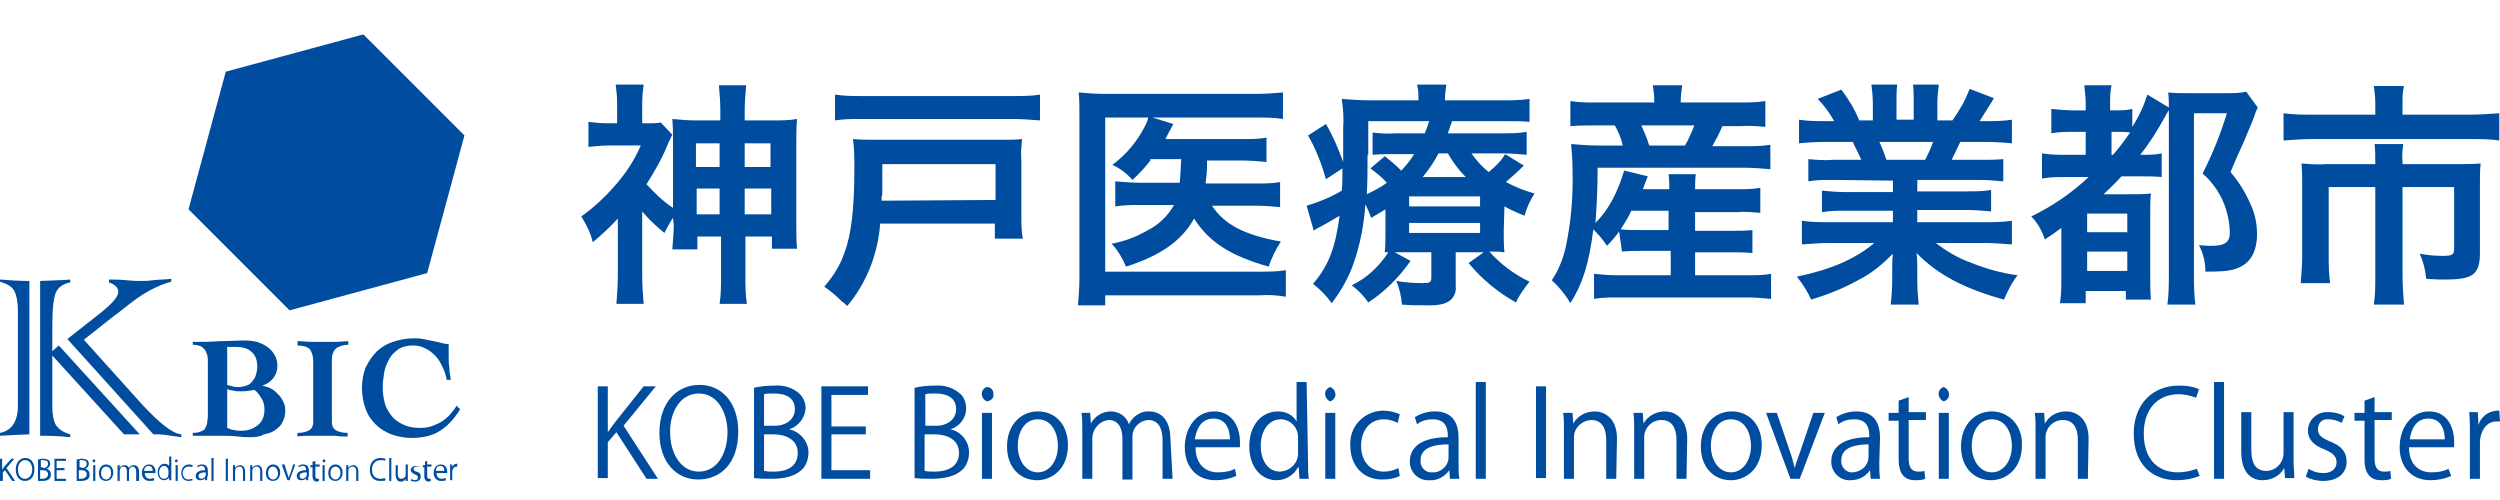 ﻿<?xml version="1.0" encoding="utf-8"?>
<!-- Generator: Adobe Illustrator 23.0.2, SVG Export Plug-In . SVG Version: 6.00 Build 0)  -->
<svg version="1.1" id="レイヤー_1" xmlns="http://www.w3.org/2000/svg" xmlns:xlink="http://www.w3.org/1999/xlink" x="0px"
	 y="0px" width="348.8px" height="69.8px" viewBox="0 0 348.8 69.8" style="enable-background:new 0 0 348.8 69.8;" xml:space="preserve">
<style type="text/css">
	.st0{fill:#FFFFFF;}
	.st1{fill:#004DA0;}
</style>
<rect class="st0" width="348.8" height="69.8"/>
<title>kbic_hd_logo01</title>
<g>
	<g>
		<path class="st1" d="M93.9,30.4c-0.5,0.7-0.8,1.4-1.2,2.1c-1.1-0.9-2.2-1.9-3.1-3v9c0,1.3,0.1,2.6,0.2,3.9H86
			c0.1-1.3,0.2-2.6,0.2-3.9v-8c-1.1,1.2-2.3,2.3-3.5,3.3c-0.3-1.3-0.9-2.5-1.6-3.6c1.7-1.2,3.3-2.7,4.7-4.3c1.5-1.7,2.7-3.5,3.6-5.6
			h-4.5c-0.9,0-1.9,0.1-2.8,0.2V17c0.8,0.1,1.7,0.2,2.5,0.2h1.5v-2.9c0-0.9-0.1-1.7-0.2-2.5h3.9c-0.1,0.8-0.2,1.7-0.2,2.6v2.8h0.8
			c0.6,0,1.2,0,1.8-0.1l1.6,1.7c-0.2,0.3-0.2,0.5-0.5,1c-0.8,2.1-1.9,4-3.1,5.9c1.1,1.2,2.3,2.4,3.7,3.3v-9c0-1.1,0-2.2-0.1-3.4
			c1.1,0.1,2.2,0.2,3.3,0.2h3.4v-1.4c0-1.2-0.1-2.3-0.2-3.5h3.8c-0.1,1.2-0.2,2.4-0.2,3.5v1.4h3.9c1.1,0,2.3,0,3.4-0.2
			c-0.1,1.1-0.1,2.3-0.1,3.4v11.1c0,1.4,0,2.6,0.1,3.6h-3.5V33H104v5.3c0,1.4,0,2.7,0.2,4.1h-3.8c0.2-1.3,0.2-2.7,0.2-4V33h-3.3v1.8
			h-3.5c0.1-1.2,0.2-2.4,0.2-3.5L93.9,30.4z M97.1,20v3.3h3.3V20H97.1z M97.2,26.3v3.6h3.2v-3.6H97.2z M107.5,23.3V20h-3.6v3.3
			H107.5z M107.6,29.9v-3.6h-3.7v3.6H107.6z"/>
		<path class="st1" d="M122.8,31.2c-0.3,4.2-1.9,8.3-4.6,11.5c-0.3-0.3-0.5-0.5-0.7-0.6c-0.8-0.8-1.6-1.5-2.5-2.1
			c1.2-1.4,2.2-2.9,2.8-4.7c1-2.6,1.4-6.3,1.4-11.9c0-1.3,0-2.7-0.2-4c1,0.1,1.9,0.1,3.5,0.1h17.1c1.4,0,2.1,0,3-0.1
			c-0.1,1-0.2,2-0.1,3.1V30c0,1.1,0,2.2,0.2,3.3h-3.9v-2.1C138.8,31.2,122.8,31.2,122.8,31.2z M145.1,16.8c-1.3-0.1-2.6-0.2-3.8-0.2
			h-21c-1.3,0-2.6,0-3.8,0.2v-3.6c1.3,0.2,2.6,0.2,3.8,0.2h21c1.3,0,2.6,0,3.8-0.2V16.8z M138.9,27.9v-5h-15.8v2.4c0,0.5,0,1,0,1.4
			c0,0.3,0,0.5-0.1,0.8c0,0.2,0,0.3,0,0.5L138.9,27.9z"/>
		<path class="st1" d="M160.5,22.4c-0.8,1-1.6,1.9-2.5,2.7c-0.8-0.9-1.7-1.6-2.8-2.1c1.9-1.4,3.4-3.2,4.5-5.3
			c0.2-0.4,0.4-0.8,0.5-1.3h-6v21.5h21.5c1.2,0,2.5,0,3.7-0.2v3.7c-1.2-0.2-2.4-0.3-3.6-0.2h-21.6v1.4h-3.8c0.1-1.3,0.2-2.6,0.2-3.8
			V16.4c0-1.4,0-2.5-0.1-3.5c1.2,0.1,2.4,0.2,3.6,0.2h21.2c1.2,0,2.5-0.1,3.7-0.2v3.7c-1.2-0.2-2.4-0.2-3.6-0.2h-14.6l2.9,0.9
			c-0.1,0.2-0.2,0.4-0.3,0.6c-0.3,0.5-0.3,0.5-0.8,1.5h10.9c1.1,0,2.2,0,3.2-0.2v3.4c-1.1-0.1-2.1-0.2-3.2-0.2h-5.1
			c0,0.2,0,0.5,0,0.7c0,1-0.1,1.6-0.2,2.5h7.2c1.1,0,2.1,0,3.2-0.2v3.5c-1.1-0.1-2.2-0.2-3.3-0.2h-6.2c1.7,2.6,4.5,4.1,9.6,5
			c-0.7,1.1-1.3,2.3-1.7,3.5c-5.3-1.5-8.3-3.4-10.4-6.7c-1.8,3.2-4.8,5.2-9.5,6.7c-0.5-1.2-1.1-2.2-2-3.2c1.7-0.3,3.3-0.9,4.9-1.8
			c1.6-0.8,2.9-2,3.8-3.6h-4.6c-1.2,0-2.4,0-3.6,0.2v-3.5c1.2,0.1,2.4,0.2,3.6,0.2h5.4c0.1-1.2,0.1-1.5,0.2-3.3h-4.3V22.4z"/>
		<path class="st1" d="M209.8,32.3c0,1,0,1.9,0.1,2.9c-0.7-0.1-1.2-0.1-2.1-0.1c1.6,1.8,3.5,3.2,5.6,4.2c-0.7,0.9-1.4,1.8-1.9,2.9
			c-2.5-1.4-4.8-3.3-6.6-5.5l2.1-1.5h-3.9v4.7c0.1,0.8-0.2,1.6-0.9,2.1c-0.6,0.4-1.3,0.6-2.9,0.6c-1.2,0-2.4,0-3.7-0.1
			c-0.1-1.1-0.3-2.2-0.8-3.3c1.2,0.2,2.4,0.3,3.6,0.3c1.1,0,1.3-0.1,1.3-0.8v-3.5h-3.6c-0.7,0-0.9,0-1.5,0l2.2,1.2
			c-1.6,2.3-3.6,4.3-5.9,5.8c-0.6-0.9-1.4-1.7-2.3-2.4c2.1-1,3.8-2.6,5.1-4.6c-0.2,0-0.3,0-0.5,0c0.1-0.9,0.1-1.9,0.1-2.8v-3.2
			c-0.6,0.4-1,0.6-2,1.2c-0.2-0.6-0.5-1.3-0.8-1.9c-0.2,2.8-0.7,5.5-1.6,8.1c-0.7,2.1-1.8,4-3.1,5.7c-0.7-1-1.6-1.9-2.6-2.7
			c2.2-2.6,3.1-5,3.7-9.5c-1,0.6-2.2,1.3-3,1.7c-0.2,0.1-0.4,0.2-0.6,0.4l-1-3.5c1.7-0.5,3.4-1.2,4.9-2.1c0.1-1.1,0.1-1.6,0.1-3.1
			L185,25c-0.6-2.1-1.4-4.2-2.5-6.1l2.5-1.6c1,1.7,1.7,3.4,2.4,5.3v-1.2c0-0.6,0-2.4,0-3.5c0.1-1.4,0-2.8-0.2-4.1
			c1.3,0.1,2.7,0.2,4.1,0.2h6.6v-0.2c0-0.7,0-1.3-0.2-2h4.1c-0.1,0.7-0.2,1.3-0.2,2V14h7.8c1.3,0,2.7,0,4-0.2V17
			c-1.2-0.1-2-0.1-3.6-0.1h-7.2c-0.3,0.8-0.4,1.2-0.6,1.7h7.6c1.1,0,2.3,0,3.4-0.2v3.2c-1.1-0.1-2.2-0.2-3.3-0.2h-4.4
			c0.7,1,1.5,1.9,2.4,2.6c0.9-0.7,1.7-1.5,2.3-2.5l2.6,1.6c-0.8,0.8-1.7,1.6-2.5,2.3c1.3,0.7,2.6,1.2,4,1.6c-0.6,0.9-1.1,2-1.4,3.1
			c-1-0.4-1.9-0.8-2.8-1.3L209.8,32.3z M190.8,21.6c0,2,0,3.5-0.1,5.5c1-0.5,2-1,2.8-1.6c-0.7-0.8-1.5-1.4-2.3-2l2-1.7
			c0.8,0.6,1.6,1.3,2.3,2c0.7-0.7,1.3-1.5,1.8-2.3h-2.8c-1,0-2,0-3,0.1v-3.1c1.1,0.1,2.1,0.2,3.2,0.1h4.1c0.2-0.5,0.4-1.1,0.6-1.7
			h-8.5v4.7H190.8z M196.6,28.8h9.9v-1.4h-9.9V28.8z M196.6,32.5h9.9v-1.4h-9.9V32.5z M204.5,24.7c-1-1-1.8-2.1-2.5-3.3h-1.3
			c-0.6,1.2-1.4,2.3-2.2,3.3H204.5z"/>
		<path class="st1" d="M225.9,32.3c-0.5,0.7-1.1,1.4-1.7,2c-0.5-0.8-1.2-1.6-1.9-2.3c-0.6,4.8-1.5,7.6-3.2,10.3
			c-0.7-1.2-1.6-2.3-2.6-3.2c0.9-1.3,1.5-2.8,1.9-4.4c0.8-3.6,1.1-7.3,1-11c0-1.3-0.1-2.5-0.2-3.6c1.2,0.1,2.5,0.2,3.8,0.2h3.4
			c-0.2-1-0.6-1.9-1.1-2.8h-2.8c-1.1,0-2.3,0-3.4,0.1v-3.5c1.2,0.2,2.4,0.2,3.6,0.2h8.1V14c0-0.7-0.1-1.4-0.2-2.1h4.1
			c-0.1,0.7-0.2,1.4-0.2,2.1v0.3h8.1c1.2,0,2.5,0,3.7-0.2v3.6c-1.2-0.1-2.4-0.2-3.5-0.1h-2.5c-0.4,1-0.9,1.9-1.4,2.8h4.4
			c1.2,0,2.5,0,3.7-0.2v3.4c-1.2-0.1-2.5-0.2-3.7-0.2h-20.4c0,2.6-0.1,5.1-0.3,7.7c0.9-0.9,1.7-2,2.3-3.1c0.7-1.3,1.3-2.8,1.7-4.2
			l3.3,0.8c-0.3,0.8-0.3,0.8-0.7,1.8h3.7c0-0.7,0-1.4-0.1-2.1h3.8c-0.1,0.7-0.1,1.4-0.1,2.1h5.9c1.1,0,2.1,0,3.2-0.2v3.5
			c-1.1-0.1-2.1-0.2-3.2-0.1h-5.9v2.6h5c1,0,2,0,3-0.1v3.2c-1-0.1-2-0.1-3-0.1h-5v3.2h7.5c1,0,2.1,0,3.1-0.2v3.5
			c-1.1-0.1-2.2-0.2-3.2-0.2h-18.3c-1.1,0-2.1,0-3.2,0.2v-3.5c1,0.1,2.1,0.2,3.1,0.2h7.6V35h-3.8c-1,0-2,0-3,0.1L225.9,32.3z
			 M227.6,29.4c-0.4,0.9-0.9,1.7-1.5,2.6c0.9,0.1,1.9,0.1,2.8,0.1h3.9v-2.7L227.6,29.4z M235.1,20.3c0.5-0.9,0.9-1.8,1.3-2.8H229
			c0.4,0.9,0.8,1.8,1.1,2.8H235.1z"/>
		<path class="st1" d="M255.7,25.1c-1.1,0-2.3,0-3.4,0.2v-3.1c1.1,0.1,2.3,0.2,3.4,0.1h4c-0.5-1.1-0.9-1.8-1.2-2.5h-3.6
			c-1.6,0-2.9,0.1-3.9,0.2v-3.3c1.2,0.2,2.5,0.2,3.8,0.2h1.1c-0.6-1.1-1.4-2.2-2.3-3.1l3.3-1.3c1,1.3,1.9,2.8,2.5,4.3h1.9v-2.4
			c0-0.9-0.1-1.7-0.2-2.6h3.6c-0.1,0.8-0.1,1.6-0.1,2.4v2.5h2.4v-2.5c0-0.8,0-1.6-0.1-2.4h3.6c-0.1,0.9-0.2,1.7-0.2,2.6v2.4h2.1
			c1-1.4,1.8-2.8,2.4-4.4l3.4,1.3c-0.8,1.3-1.3,2.1-2,3.2h0.8c1.2,0,2.5,0,3.7-0.2V20c-1-0.1-2.3-0.2-3.9-0.2h-3.3
			c-0.6,1.3-0.8,1.6-1.2,2.5h3.8c1.1,0,2.3,0,3.4-0.1v3.1c-1.1-0.1-2.3-0.2-3.4-0.2h-8.6v1.6h6.9c1.1,0,2.3,0,3.4-0.2v3
			c-1.1-0.1-2.3-0.2-3.4-0.2h-6.9V31h9.2c1.3,0,2.7,0,4-0.2v3.3c-1.3-0.1-2.7-0.2-4-0.2h-6.6c1.4,1.1,2.9,2,4.5,2.6
			c2.2,0.9,4.5,1.6,6.9,1.9c-0.8,1-1.4,2.2-1.9,3.4c-5.5-1.5-9.3-3.5-12.2-6.5c0.1,0.8,0.1,1.6,0.1,2.3v1.6c0,1.1,0.1,2.2,0.2,3.3
			h-3.9c0.1-1.1,0.2-2.2,0.2-3.4v-1.5c0-0.7,0-1.5,0.1-2.2c-1.4,1.4-2.9,2.7-4.7,3.6c-2.1,1.2-4.4,2.1-6.7,2.8
			c-0.5-1.1-1.2-2.2-2-3.2c4.8-1,8.2-2.5,10.8-4.7h-6.1c-1.3,0-2.7,0.1-4,0.2v-3.3c1.3,0.2,2.7,0.2,4,0.2h8.7v-1.6h-6.5
			c-1.1,0-2.3,0-3.4,0.2v-3c1.1,0.1,2.2,0.2,3.4,0.2h6.5v-1.6L255.7,25.1L255.7,25.1z M268.6,22.3c0.4-0.8,0.8-1.6,1.1-2.5h-7.5
			c0.4,0.8,0.7,1.6,1,2.5H268.6z"/>
		<path class="st1" d="M288.4,24.7c-1.2,0-2.3,0-3.5,0.2v-3.5c1.2,0.2,2.3,0.2,3.5,0.2h2.6v-3.2h-1.7c-1,0-2.1,0-3.1,0.2v-3.4
			c1,0.1,2.1,0.2,3.1,0.2h1.7v-0.8c0-0.9-0.1-1.8-0.2-2.7h3.8c-0.2,0.9-0.2,1.8-0.2,2.7v0.8h0.7c0.8,0,1.6,0,2.4-0.2v2.5
			c0.9-1.4,1.6-2.9,2.1-4.5l3,1.8c0-0.7,0-1.4-0.1-2.1c0.9,0.1,1.5,0.1,2.9,0.1h5.3c0.9,0,1.8,0,2.7-0.2L315,15
			c-0.2,0.4-0.4,0.9-0.5,1.3c-0.2,0.5-1.1,2.7-1.5,3.6c-0.1,0.2-0.4,0.9-0.9,2c-0.2,0.5-0.5,1.2-0.9,2.1c1.2,1.4,2.1,2.9,2.8,4.5
			c0.6,1.3,0.9,2.7,0.9,4.1c0,2.5-0.9,4.1-2.7,4.8c-1,0.4-2,0.5-4.5,0.5c0-1.3-0.3-2.5-0.9-3.7c1,0.1,1.4,0.1,1.7,0.1
			c1.9,0,2.6-0.5,2.6-1.8c0-1.1-0.2-2.2-0.5-3.2c-0.6-2-1.8-3.8-3.3-5.1c1.4-2.7,2.5-5.5,3.4-8.4h-4.6V38c0,1.5,0,3,0.2,4.5h-3.9
			c0.2-1.5,0.2-3,0.2-4.6V15.4c-0.3,0.4-0.3,0.5-0.6,1c-1,1.8-2.1,3.6-3.4,5.2h0.3c0.9,0,1.8,0,2.7-0.2v3.3
			c-1.1-0.1-2.1-0.1-3.2-0.1H296c-1,1.1-1.6,1.6-2.5,2.5h3.9c0.9,0,1.8,0,2.7-0.1c-0.1,0.9-0.1,1.5-0.1,3.5v7.9c0,1.1,0,2.3,0.1,3.4
			h-3.5v-1.2H291v1.7h-3.6c0.2-1.2,0.2-2.4,0.2-3.7v-6.8c-0.8,0.6-1.2,0.9-2.3,1.6c-0.4-1.2-1-2.3-1.9-3.2c2.9-1.4,5.7-3.3,8-5.5
			C291.4,24.7,288.4,24.7,288.4,24.7z M291.2,32.4h5.6v-2.6h-5.6V32.4z M291.2,37.8h5.6v-2.7h-5.6V37.8z M294.8,21.6
			c0.9-1,1.6-2,2.4-3.1c-0.5-0.1-1-0.1-1.5-0.1h-1.1v3.2H294.8z"/>
		<path class="st1" d="M331.4,14.4c0-0.8-0.1-1.6-0.2-2.4h4.2c-0.2,0.8-0.2,1.6-0.2,2.4V16h9.3c1.4,0,2.8-0.1,4.2-0.2v3.8
			c-1.3-0.2-2.7-0.2-4.1-0.2h-21.9c-1.4,0-2.7,0.1-4.1,0.2v-3.8c1.4,0.2,2.8,0.2,4.2,0.2h8.6V14.4z M331.4,22.5c0-0.8,0-1.6-0.1-2.4
			h4c-0.1,0.8-0.2,1.6-0.1,2.4v0.4h7.7c1.1,0,2.2,0,3.2-0.1c-0.1,0.9-0.1,1.9-0.1,2.8v9.7c0,3-1,3.7-4.8,3.7c-0.8,0-1.4,0-2.7-0.1
			c-0.1-1.2-0.4-2.4-0.9-3.5c1.1,0.2,2.1,0.3,3.2,0.3c1.4,0,1.6-0.2,1.6-1v-8.6h-7.2v12.3c0,1.4,0.1,2.7,0.2,4.1h-4.2
			c0.2-1.3,0.2-2.7,0.2-4V26.1h-6.5v9.5c0,1.3,0,2.6,0.2,3.9H321c0.1-1.3,0.2-2.6,0.2-3.9v-10c0-0.9,0-1.9-0.1-2.8
			c1.1,0.1,2.3,0.2,3.4,0.1h6.9V22.5z"/>
	</g>
	<g>
		<path class="st1" d="M91.8,66.8h-1.6L86,60.3l-1.2,1.4v5h-1.4V53.9h1.4v6.3h0.1c0.3-0.5,0.7-1,1-1.4l3.9-4.9h1.7L87,59.4
			L91.8,66.8z"/>
		<path class="st1" d="M103,60.2c0,4.5-2.5,6.7-5.6,6.7S92,64.4,92,60.4c0-4.2,2.4-6.7,5.6-6.7S103,56.3,103,60.2 M93.5,60.4
			c0,2.7,1.4,5.4,4,5.4s4-2.6,4-5.5c0-2.6-1.3-5.4-4-5.4S93.4,57.7,93.5,60.4"/>
		<path class="st1" d="M110.1,59.9c1.5,0.3,2.7,1.7,2.7,3.2c0,0.9-0.3,1.9-1,2.5c-0.9,0.8-2.2,1.2-4.2,1.2c-0.8,0-1.6,0-2.4-0.1
			V54.1c0.9-0.2,1.8-0.3,2.8-0.3c1.2-0.1,2.4,0.2,3.4,1c0.7,0.6,1,1.4,1,2.2C112.3,58.3,111.4,59.5,110.1,59.9L110.1,59.9z
			 M108.1,59.4c1.7,0,2.8-1,2.8-2.3l0,0c0-1.5-1.1-2.2-2.9-2.2c-0.5,0-1,0-1.4,0.1v4.4H108.1z M106.6,65.7c0.5,0.1,0.9,0.1,1.4,0.1
			c1.8,0,3.3-0.7,3.3-2.6c0-1.9-1.7-2.6-3.4-2.6h-1.3V65.7z"/>
		<polygon class="st1" points="121.4,66.8 114.6,66.8 114.6,53.9 121.1,53.9 121.1,55.1 116,55.1 116,59.5 120.8,59.5 120.8,60.6 
			116,60.6 116,65.6 121.4,65.6 		"/>
		<path class="st1" d="M132.6,59.9c1.5,0.3,2.6,1.7,2.6,3.2c0,0.9-0.3,1.9-1,2.5c-0.9,0.8-2.3,1.2-4.2,1.2c-0.8,0-1.6,0-2.4-0.1
			V54.1c0.9-0.2,1.8-0.3,2.8-0.3c1.2-0.1,2.4,0.2,3.4,1c0.7,0.5,1,1.4,1,2.2C134.8,58.3,133.9,59.5,132.6,59.9L132.6,59.9z
			 M130.6,59.4c1.7,0,2.8-1,2.8-2.3l0,0c0-1.5-1.1-2.2-2.9-2.2c-0.5,0-1,0-1.4,0.1v4.4H130.6z M129,65.7c0.5,0.1,0.9,0.1,1.4,0.1
			c1.8,0,3.4-0.7,3.4-2.6c0-1.9-1.7-2.6-3.4-2.6H129V65.7z"/>
		<path class="st1" d="M137.7,56c-0.5-0.2-0.8-0.7-0.7-1.3c0.1-0.3,0.3-0.6,0.7-0.7c0.5,0,0.9,0.4,0.9,0.9c0,0,0,0,0,0.1
			C138.7,55.5,138.3,55.9,137.7,56C137.8,56,137.7,56,137.7,56 M138.4,66.8H137v-9.2h1.4V66.8z"/>
		<path class="st1" d="M149,62.1c0,3.4-2.3,4.9-4.3,4.9c-2.4,0-4.2-1.8-4.2-4.7c0-3.1,2-4.9,4.3-4.9C147.3,57.4,149,59.3,149,62.1
			 M144.8,58.5c-2,0-2.8,2-2.8,3.7c0,2,1.1,3.7,2.8,3.7s2.8-1.7,2.8-3.7C147.6,60.5,146.8,58.5,144.8,58.5"/>
		<path class="st1" d="M163.6,66.8h-1.4v-5.3c0-1.8-0.6-2.9-2-2.9c-1.3,0.1-2.3,1.2-2.2,2.5v5.8h-1.4v-5.7c0-1.5-0.6-2.6-1.9-2.6
			c-1.3,0.1-2.3,1.3-2.3,2.6v5.6H151V60c0-0.9,0-1.6-0.1-2.4h1.2l0.1,1.5l0,0c0.5-1,1.6-1.7,2.8-1.7c1.1,0,2.2,0.7,2.5,1.8l0,0
			c0.5-1.1,1.7-1.9,2.9-1.8c1.1,0,2.9,0.7,2.9,3.9L163.6,66.8z"/>
		<path class="st1" d="M172.5,66.4c-0.9,0.4-1.9,0.6-2.9,0.6c-2.7,0-4.3-1.9-4.3-4.6c0-2.7,1.6-5,4.1-5c2.8,0,3.6,2.6,3.6,4.2
			c0,0.3,0,0.5,0,0.8h-6.2c0,2.5,1.5,3.5,3.1,3.5c0.8,0,1.7-0.1,2.4-0.5L172.5,66.4z M171.6,61.3c0-1.3-0.5-2.9-2.3-2.9
			s-2.4,1.6-2.6,2.9H171.6z"/>
		<path class="st1" d="M182.5,64.5c0,0.7,0,1.7,0.1,2.3h-1.3l-0.1-1.6h-0.1c-0.6,1.1-1.7,1.8-3,1.8c-2.1,0-3.8-1.8-3.8-4.7
			c0-3.1,1.8-4.9,4-4.9c1.1,0,2.1,0.5,2.6,1.4l0,0v-5.5h1.4L182.5,64.5z M181.1,61.2c0.1-1.4-0.9-2.6-2.3-2.7h-0.1
			c-1.7,0-2.8,1.6-2.8,3.7c0,1.9,0.9,3.6,2.7,3.6c1.5-0.1,2.6-1.3,2.5-2.7c0,0,0,0,0-0.1L181.1,61.2z"/>
		<path class="st1" d="M185.6,56c-0.5-0.2-0.8-0.7-0.7-1.3c0.1-0.3,0.3-0.6,0.7-0.7c0.5,0.2,0.8,0.7,0.7,1.3
			C186.1,55.7,185.9,55.9,185.6,56 M186.3,66.8h-1.4v-9.2h1.4V66.8z"/>
		<path class="st1" d="M195.3,66.4c-0.8,0.4-1.6,0.5-2.5,0.5c-2.6,0-4.4-1.9-4.4-4.7c-0.2-2.5,1.7-4.7,4.3-4.9c0.1,0,0.3,0,0.4,0
			c0.8,0,1.5,0.2,2.2,0.5L195,59c-0.6-0.3-1.2-0.5-1.9-0.5c-2.1,0-3.2,1.7-3.2,3.7c0,2.2,1.3,3.6,3.2,3.6c0.7,0,1.4-0.2,2-0.5
			L195.3,66.4z"/>
		<path class="st1" d="M203.5,64.6c0,0.7,0,1.5,0.1,2.2h-1.3l-0.1-1.2l0,0c-0.6,0.9-1.7,1.5-2.8,1.4c-1.4,0.1-2.6-1-2.7-2.4
			c0-0.1,0-0.1,0-0.2c0-2.2,1.9-3.4,5.3-3.4c0-0.8,0-2.5-2.1-2.5c-0.8,0-1.6,0.2-2.2,0.7l-0.3-1c0.8-0.5,1.8-0.8,2.8-0.8
			c2.6,0,3.3,1.8,3.3,3.7V64.6z M202.1,62c-1.7,0-3.9,0.3-3.9,2.2c-0.1,0.8,0.5,1.6,1.3,1.7c0.1,0,0.2,0,0.3,0
			c1.2,0.1,2.3-0.9,2.3-2.1l0,0L202.1,62L202.1,62z"/>
		<rect x="205.9" y="53.3" class="st1" width="1.4" height="13.5"/>
		<rect x="214.3" y="53.9" class="st1" width="1.4" height="12.8"/>
		<path class="st1" d="M225.5,66.8h-1.4v-5.4c0-1.5-0.5-2.8-2.1-2.8c-1.4,0.1-2.5,1.2-2.4,2.6l0,0v5.6h-1.4V60c0-0.9,0-1.6-0.1-2.4
			h1.3l0.1,1.5l0,0c0.6-1.1,1.8-1.7,3-1.7c1.1,0,3.1,0.7,3.1,3.8L225.5,66.8z"/>
		<path class="st1" d="M235.3,66.8h-1.4v-5.4c0-1.5-0.5-2.8-2.1-2.8c-1.4,0-2.5,1.2-2.4,2.6l0,0v5.6H228V60c0-0.9,0-1.6-0.1-2.4h1.3
			l0.1,1.5l0,0c0.6-1.1,1.8-1.7,3-1.7c1.1,0,3.1,0.7,3.1,3.8L235.3,66.8z"/>
		<path class="st1" d="M245.8,62.1c0,3.4-2.3,4.9-4.3,4.9c-2.4,0-4.2-1.8-4.2-4.7c0-3.1,2-4.9,4.3-4.9
			C244.1,57.4,245.8,59.3,245.8,62.1 M241.5,58.5c-2,0-2.8,2-2.8,3.7c0,2,1.1,3.7,2.8,3.7s2.8-1.7,2.8-3.7
			C244.3,60.5,243.5,58.5,241.5,58.5"/>
		<path class="st1" d="M254.6,57.6l-3.5,9.2h-1.3l-3.4-9.2h1.5l1.8,5.3c0.3,0.8,0.5,1.6,0.7,2.4l0,0c0.2-0.8,0.5-1.5,0.8-2.4
			l1.8-5.3C253,57.6,254.6,57.6,254.6,57.6z"/>
		<path class="st1" d="M262.2,64.6c0,0.7,0,1.5,0.1,2.2H261l-0.1-1.2l0,0c-0.6,0.9-1.6,1.4-2.7,1.4c-1.4,0.1-2.6-1-2.7-2.4
			c0-0.1,0-0.1,0-0.2c0-2.2,1.9-3.4,5.3-3.4c0-0.8,0-2.5-2.1-2.5c-0.8,0-1.6,0.2-2.2,0.7l-0.3-1c0.8-0.5,1.8-0.8,2.8-0.8
			c2.6,0,3.3,1.8,3.3,3.7L262.2,64.6z M260.8,62c-1.7,0-3.9,0.3-3.9,2.2c-0.1,0.8,0.5,1.6,1.3,1.7c0.1,0,0.2,0,0.2,0
			c1.2,0,2.3-0.9,2.3-2.2V62H260.8z"/>
		<path class="st1" d="M264.9,55.9l1.4-0.5v2.1h2.4v1.1h-2.4V64c0,1.2,0.4,1.8,1.3,1.8c0.3,0,0.6,0,0.9-0.1l0.1,1.1
			c-0.4,0.2-0.9,0.2-1.4,0.2c-2.2,0-2.3-2-2.3-3v-5.3h-1.4v-1.1h1.4V55.9z"/>
		<path class="st1" d="M271.2,56c-0.5-0.2-0.8-0.7-0.7-1.3c0.1-0.3,0.3-0.6,0.7-0.7c0.5,0.2,0.8,0.7,0.7,1.3
			C271.8,55.7,271.5,55.9,271.2,56 M271.9,66.8h-1.4v-9.2h1.4V66.8z"/>
		<path class="st1" d="M282.1,62.1c0,3.4-2.3,4.9-4.3,4.9c-2.4,0-4.2-1.8-4.2-4.7c0-3.1,2-4.9,4.3-4.9S282.2,59.3,282.1,62.1
			 M277.9,58.5c-2,0-2.8,2-2.8,3.7c0,2,1.1,3.7,2.8,3.7s2.8-1.7,2.8-3.7C280.7,60.5,279.9,58.5,277.9,58.5"/>
		<path class="st1" d="M291.3,66.8h-1.4v-5.4c0-1.5-0.5-2.8-2.1-2.8c-1.4,0-2.5,1.2-2.4,2.6l0,0v5.6H284V60c0-0.9,0-1.6-0.1-2.4h1.3
			l0.1,1.5l0,0c0.6-1.1,1.7-1.7,3-1.7c1.1,0,3.1,0.7,3.1,3.8L291.3,66.8z"/>
		<path class="st1" d="M306.9,66.4c-1,0.4-2.1,0.6-3.2,0.6c-3.3,0-6-2.1-6-6.5c0-4.1,2.6-6.7,6.3-6.7c1,0,1.9,0.1,2.8,0.5l-0.4,1.2
			c-0.8-0.3-1.6-0.5-2.4-0.5c-2.9,0-4.9,2-4.9,5.5c0,3.4,1.8,5.4,4.8,5.4c0.9,0,1.8-0.2,2.6-0.5L306.9,66.4z"/>
		<rect x="308.9" y="53.3" class="st1" width="1.4" height="13.5"/>
		<path class="st1" d="M320,64.3c0,0.9,0.1,1.7,0.1,2.4h-1.3l-0.1-1.4l0,0c-0.6,1.1-1.8,1.7-3,1.7c-1.4,0-3-0.8-3-4v-5.5h1.4v5.2
			c0,1.8,0.5,3,2.1,3c1.3,0,2.4-1.1,2.4-2.5l0,0v-5.7h1.4V64.3z"/>
		<path class="st1" d="M326.7,59c-0.5-0.3-1.2-0.5-1.8-0.5c-0.8-0.1-1.4,0.4-1.5,1.2c0,0.1,0,0.1,0,0.2c0,0.8,0.5,1.2,1.7,1.7
			c1.5,0.6,2.3,1.4,2.3,2.8c0,1.6-1.2,2.7-3.3,2.7c-0.8,0-1.7-0.2-2.4-0.6l0.4-1.1c0.6,0.4,1.3,0.6,2.1,0.6c1.2,0,1.8-0.7,1.8-1.5
			c0-0.8-0.5-1.3-1.7-1.8c-1.6-0.6-2.3-1.5-2.3-2.6c0-1.5,1.3-2.7,2.8-2.6c0.1,0,0.1,0,0.2,0c0.7,0,1.5,0.2,2.1,0.6L326.7,59z"/>
		<path class="st1" d="M329.9,55.9l1.4-0.5v2.1h2.4v1.1h-2.4V64c0,1.2,0.4,1.8,1.3,1.8c0.3,0,0.6,0,0.9-0.1l0.1,1.1
			c-0.4,0.2-0.9,0.2-1.4,0.2c-2.2,0-2.3-2-2.3-3v-5.3h-1.4v-1.1h1.4V55.9z"/>
		<path class="st1" d="M342,66.4c-0.9,0.4-1.9,0.6-2.9,0.6c-2.7,0-4.3-1.9-4.3-4.6c0-2.7,1.6-5,4.1-5c2.8,0,3.5,2.6,3.5,4.2
			c0,0.3,0,0.5,0,0.8h-6.3c0,2.5,1.5,3.5,3.1,3.5c0.8,0,1.7-0.1,2.4-0.5L342,66.4z M341.1,61.3c0-1.3-0.5-2.9-2.3-2.9
			s-2.4,1.6-2.6,2.9H341.1z"/>
		<path class="st1" d="M348.8,58.8c-0.2,0-0.3,0-0.5,0c-1.5,0-2.3,1.5-2.3,3v5h-1.4v-6.5c0-1,0-1.9-0.1-2.8h1.2l0.1,1.8l0,0
			c0.3-1.1,1.3-1.9,2.5-2c0.1,0,0.3,0,0.4,0L348.8,58.8z"/>
	</g>
</g>
<g>
	<g>
		<path class="st1" d="M4.1,39.2v21.4c-0.7,0-2.1,0.1-4.1,0.2v-0.4c1.6-0.3,2.5-1.6,2.5-3.8V43.3c0-1.2-0.2-2.1-0.5-2.7
			c-0.3-0.6-1-1-2-1.3V39C1.3,39.1,2.7,39.2,4.1,39.2z M8.2,48.2l11.3,12.4h-2.2L7.3,49.6v7.2c0,1.1,0.2,2,0.5,2.5
			c0.4,0.6,1,1,2,1.3v0.4c-1.8-0.2-3.2-0.2-4.2-0.2V39.2c1.9-0.1,3.3-0.1,4.2-0.2v0.4c-1,0.2-1.7,0.7-2,1.4
			c-0.3,0.7-0.5,2.2-0.5,4.5v3.7L8.2,48.2z M22.3,60.6h-0.9L9.4,47.3l4.7-3.7c1.6-1.3,2.4-2.2,2.4-2.9c0-0.5-0.4-1-1.3-1.3V39
			c0.6,0,1.4,0,2.5,0.1c0.9,0.1,1.6,0.1,2,0.1c0.4,0,0.9,0,1.6-0.1c0.9-0.1,1.8-0.1,2.6-0.2v0.4c-1.9,0.5-4,1.6-6.2,3.4l-1.4,1.1
			c-0.1,0.1-0.2,0.1-0.3,0.2l-4.3,3.4l8.1,9c2.5,2.7,4.3,4.1,5.5,4.2v0.4C23.4,60.7,22.4,60.6,22.3,60.6z"/>
	</g>
	<polygon class="st1" points="59.6,38.1 40.4,43.3 26.3,29.2 31.5,10 50.7,4.8 64.8,18.9 	"/>
	<g>
		<path class="st1" d="M2.1,67.1H1.7l-1-1.5l-0.3,0.3v1.2H0V64h0.3v1.5h0c0.1-0.1,0.2-0.2,0.2-0.3L1.6,64H2l-1.1,1.3L2.1,67.1z"/>
		<path class="st1" d="M4.8,65.5c0,1.1-0.6,1.6-1.3,1.6c-0.8,0-1.3-0.6-1.3-1.6c0-1,0.6-1.6,1.3-1.6C4.3,63.9,4.8,64.5,4.8,65.5z
			 M2.5,65.5c0,0.7,0.3,1.3,1,1.3c0.6,0,1-0.6,1-1.3c0-0.6-0.3-1.3-1-1.3C2.8,64.2,2.5,64.9,2.5,65.5z"/>
		<path class="st1" d="M6.5,65.4c0.3,0.1,0.6,0.3,0.6,0.8c0,0.3-0.1,0.5-0.2,0.6c-0.2,0.2-0.5,0.3-1,0.3c-0.3,0-0.4,0-0.6,0v-3
			c0.2,0,0.4-0.1,0.7-0.1c0.4,0,0.6,0.1,0.8,0.2C6.9,64.3,7,64.5,7,64.7C7,65,6.8,65.3,6.5,65.4L6.5,65.4z M6,65.3
			c0.4,0,0.7-0.2,0.7-0.6v0c0-0.4-0.3-0.5-0.7-0.5c-0.2,0-0.3,0-0.3,0v1H6z M5.6,66.8c0.1,0,0.2,0,0.3,0c0.4,0,0.8-0.2,0.8-0.6
			c0-0.5-0.4-0.6-0.8-0.6H5.6V66.8z"/>
		<path class="st1" d="M9.2,67.1H7.6V64h1.6v0.3H7.9v1H9v0.3H7.9v1.2h1.3V67.1z"/>
		<path class="st1" d="M11.9,65.4c0.3,0.1,0.6,0.3,0.6,0.8c0,0.3-0.1,0.5-0.2,0.6c-0.2,0.2-0.5,0.3-1,0.3c-0.3,0-0.4,0-0.6,0v-3
			c0.2,0,0.4-0.1,0.7-0.1c0.4,0,0.6,0.1,0.8,0.2c0.1,0.1,0.2,0.3,0.2,0.5C12.4,65,12.2,65.3,11.9,65.4L11.9,65.4z M11.4,65.3
			c0.4,0,0.7-0.2,0.7-0.6v0c0-0.4-0.3-0.5-0.7-0.5c-0.2,0-0.3,0-0.3,0v1H11.4z M11,66.8c0.1,0,0.2,0,0.3,0c0.4,0,0.8-0.2,0.8-0.6
			c0-0.5-0.4-0.6-0.8-0.6H11V66.8z"/>
		<path class="st1" d="M13.1,64.5c-0.1,0-0.2-0.1-0.2-0.2c0-0.1,0.1-0.2,0.2-0.2c0.1,0,0.2,0.1,0.2,0.2
			C13.3,64.4,13.2,64.5,13.1,64.5z M13.3,67.1h-0.3v-2.2h0.3V67.1z"/>
		<path class="st1" d="M15.8,65.9c0,0.8-0.5,1.2-1,1.2c-0.6,0-1-0.4-1-1.1c0-0.8,0.5-1.2,1-1.2C15.4,64.8,15.8,65.3,15.8,65.9z
			 M14.8,65.1c-0.5,0-0.7,0.5-0.7,0.9c0,0.5,0.3,0.9,0.7,0.9c0.4,0,0.7-0.4,0.7-0.9C15.5,65.5,15.3,65.1,14.8,65.1z"/>
		<path class="st1" d="M19.3,67.1H19v-1.3c0-0.4-0.2-0.7-0.5-0.7c-0.3,0-0.5,0.3-0.5,0.6v1.4h-0.3v-1.4c0-0.4-0.2-0.6-0.5-0.6
			c-0.3,0-0.5,0.3-0.5,0.6v1.4h-0.3v-1.6c0-0.2,0-0.4,0-0.6h0.3l0,0.4h0c0.1-0.2,0.3-0.4,0.7-0.4c0.3,0,0.5,0.2,0.6,0.4h0
			c0.1-0.3,0.4-0.4,0.7-0.4c0.3,0,0.7,0.2,0.7,0.9V67.1z"/>
		<path class="st1" d="M21.5,67c-0.1,0.1-0.4,0.1-0.7,0.1c-0.6,0-1-0.5-1-1.1c0-0.7,0.4-1.2,1-1.2c0.7,0,0.9,0.6,0.9,1
			c0,0.1,0,0.1,0,0.2h-1.5c0,0.6,0.4,0.8,0.7,0.8c0.3,0,0.4-0.1,0.6-0.1L21.5,67z M21.3,65.7c0-0.3-0.1-0.7-0.6-0.7
			c-0.4,0-0.6,0.4-0.6,0.7H21.3z"/>
		<path class="st1" d="M23.9,66.5c0,0.2,0,0.4,0,0.5h-0.3l0-0.4h0c-0.1,0.2-0.4,0.4-0.7,0.4c-0.5,0-0.9-0.4-0.9-1.1
			c0-0.7,0.4-1.2,1-1.2c0.3,0,0.5,0.2,0.6,0.3h0v-1.3h0.3V66.5z M23.5,65.7c0-0.4-0.3-0.7-0.6-0.7c-0.4,0-0.7,0.4-0.7,0.9
			c0,0.5,0.2,0.9,0.7,0.9c0.4,0,0.6-0.3,0.6-0.7V65.7z"/>
		<path class="st1" d="M24.6,64.5c-0.1,0-0.2-0.1-0.2-0.2c0-0.1,0.1-0.2,0.2-0.2c0.1,0,0.2,0.1,0.2,0.2
			C24.8,64.4,24.7,64.5,24.6,64.5z M24.8,67.1h-0.3v-2.2h0.3V67.1z"/>
		<path class="st1" d="M26.9,67c-0.1,0-0.3,0.1-0.6,0.1c-0.6,0-1-0.4-1-1.1c0-0.7,0.4-1.2,1.1-1.2c0.2,0,0.4,0.1,0.5,0.1l-0.1,0.3
			c-0.1-0.1-0.2-0.1-0.5-0.1c-0.5,0-0.8,0.4-0.8,0.9c0,0.5,0.3,0.9,0.8,0.9c0.2,0,0.4-0.1,0.5-0.1L26.9,67z"/>
		<path class="st1" d="M28.9,66.5c0,0.2,0,0.4,0,0.5h-0.3l0-0.3h0c-0.1,0.2-0.3,0.3-0.7,0.3c-0.4,0-0.6-0.3-0.6-0.6
			c0-0.5,0.5-0.8,1.3-0.8c0-0.2,0-0.6-0.5-0.6c-0.2,0-0.4,0.1-0.5,0.2L27.5,65c0.2-0.1,0.4-0.2,0.7-0.2c0.6,0,0.8,0.4,0.8,0.9V66.5z
			 M28.6,65.9c-0.4,0-0.9,0.1-0.9,0.5c0,0.3,0.2,0.4,0.4,0.4c0.3,0,0.6-0.3,0.6-0.5V65.9z"/>
		<path class="st1" d="M29.8,67.1h-0.3v-3.2h0.3V67.1z"/>
		<path class="st1" d="M31.5,64h0.3v3.1h-0.3V64z"/>
		<path class="st1" d="M34.2,67.1h-0.3v-1.3c0-0.4-0.1-0.7-0.5-0.7c-0.3,0-0.6,0.2-0.6,0.6v1.4h-0.3v-1.6c0-0.2,0-0.4,0-0.6h0.3
			l0,0.4h0c0.1-0.2,0.4-0.4,0.7-0.4c0.3,0,0.7,0.2,0.7,0.9V67.1z"/>
		<path class="st1" d="M36.6,67.1h-0.3v-1.3c0-0.4-0.1-0.7-0.5-0.7c-0.3,0-0.6,0.2-0.6,0.6v1.4h-0.3v-1.6c0-0.2,0-0.4,0-0.6h0.3
			l0,0.4h0c0.1-0.2,0.4-0.4,0.7-0.4c0.3,0,0.7,0.2,0.7,0.9V67.1z"/>
		<path class="st1" d="M39.1,65.9c0,0.8-0.5,1.2-1,1.2c-0.6,0-1-0.4-1-1.1c0-0.8,0.5-1.2,1-1.2C38.7,64.8,39.1,65.3,39.1,65.9z
			 M38.1,65.1c-0.5,0-0.7,0.5-0.7,0.9c0,0.5,0.3,0.9,0.7,0.9c0.4,0,0.7-0.4,0.7-0.9C38.7,65.5,38.5,65.1,38.1,65.1z"/>
		<path class="st1" d="M41.2,64.8l-0.8,2.2h-0.3l-0.8-2.2h0.4l0.4,1.3c0.1,0.2,0.1,0.4,0.2,0.6h0c0-0.2,0.1-0.4,0.2-0.6l0.4-1.3
			H41.2z"/>
		<path class="st1" d="M43,66.5c0,0.2,0,0.4,0,0.5h-0.3l0-0.3h0c-0.1,0.2-0.3,0.3-0.7,0.3c-0.4,0-0.6-0.3-0.6-0.6
			c0-0.5,0.5-0.8,1.3-0.8c0-0.2,0-0.6-0.5-0.6c-0.2,0-0.4,0.1-0.5,0.2L41.6,65c0.2-0.1,0.4-0.2,0.7-0.2c0.6,0,0.8,0.4,0.8,0.9V66.5z
			 M42.7,65.9c-0.4,0-0.9,0.1-0.9,0.5c0,0.3,0.2,0.4,0.4,0.4c0.3,0,0.6-0.3,0.6-0.5V65.9z"/>
		<path class="st1" d="M43.7,64.4l0.3-0.1v0.5h0.6v0.3H44v1.3c0,0.3,0.1,0.4,0.3,0.4c0.1,0,0.2,0,0.2,0l0,0.3
			c-0.1,0-0.2,0.1-0.3,0.1c-0.5,0-0.6-0.5-0.6-0.7v-1.3h-0.3v-0.3h0.3V64.4z"/>
		<path class="st1" d="M45.2,64.5c-0.1,0-0.2-0.1-0.2-0.2c0-0.1,0.1-0.2,0.2-0.2c0.1,0,0.2,0.1,0.2,0.2
			C45.4,64.4,45.3,64.5,45.2,64.5z M45.4,67.1H45v-2.2h0.3V67.1z"/>
		<path class="st1" d="M47.8,65.9c0,0.8-0.5,1.2-1,1.2c-0.6,0-1-0.4-1-1.1c0-0.8,0.5-1.2,1-1.2C47.4,64.8,47.8,65.3,47.8,65.9z
			 M46.8,65.1c-0.5,0-0.7,0.5-0.7,0.9c0,0.5,0.3,0.9,0.7,0.9c0.4,0,0.7-0.4,0.7-0.9C47.5,65.5,47.3,65.1,46.8,65.1z"/>
		<path class="st1" d="M50,67.1h-0.3v-1.3c0-0.4-0.1-0.7-0.5-0.7c-0.3,0-0.6,0.2-0.6,0.6v1.4h-0.3v-1.6c0-0.2,0-0.4,0-0.6h0.3l0,0.4
			h0c0.1-0.2,0.4-0.4,0.7-0.4c0.3,0,0.7,0.2,0.7,0.9V67.1z"/>
		<path class="st1" d="M53.8,67c-0.1,0.1-0.4,0.1-0.8,0.1c-0.8,0-1.4-0.5-1.4-1.6c0-1,0.6-1.6,1.5-1.6c0.4,0,0.6,0.1,0.7,0.1
			l-0.1,0.3c-0.1-0.1-0.3-0.1-0.6-0.1c-0.7,0-1.2,0.5-1.2,1.3c0,0.8,0.4,1.3,1.2,1.3c0.2,0,0.5-0.1,0.6-0.1L53.8,67z"/>
		<path class="st1" d="M54.6,67.1h-0.3v-3.2h0.3V67.1z"/>
		<path class="st1" d="M56.9,66.5c0,0.2,0,0.4,0,0.6h-0.3l0-0.3h0c-0.1,0.2-0.3,0.4-0.7,0.4c-0.3,0-0.7-0.2-0.7-1v-1.3h0.3v1.2
			c0,0.4,0.1,0.7,0.5,0.7c0.3,0,0.6-0.2,0.6-0.6v-1.4h0.3V66.5z"/>
		<path class="st1" d="M58.5,65.2c-0.1-0.1-0.2-0.1-0.4-0.1c-0.2,0-0.4,0.1-0.4,0.3c0,0.2,0.1,0.3,0.4,0.4c0.4,0.1,0.6,0.3,0.6,0.7
			c0,0.4-0.3,0.7-0.8,0.7c-0.2,0-0.4-0.1-0.6-0.1l0.1-0.3c0.1,0.1,0.3,0.2,0.5,0.2c0.3,0,0.4-0.2,0.4-0.4c0-0.2-0.1-0.3-0.4-0.4
			c-0.4-0.2-0.6-0.4-0.6-0.6c0-0.3,0.3-0.6,0.7-0.6c0.2,0,0.4,0.1,0.5,0.1L58.5,65.2z"/>
		<path class="st1" d="M59.3,64.4l0.3-0.1v0.5h0.6v0.3h-0.6v1.3c0,0.3,0.1,0.4,0.3,0.4c0.1,0,0.2,0,0.2,0l0,0.3
			c-0.1,0-0.2,0.1-0.3,0.1c-0.5,0-0.6-0.5-0.6-0.7v-1.3H59v-0.3h0.3V64.4z"/>
		<path class="st1" d="M62.2,67c-0.1,0.1-0.4,0.1-0.7,0.1c-0.6,0-1-0.5-1-1.1c0-0.7,0.4-1.2,1-1.2c0.7,0,0.9,0.6,0.9,1
			c0,0.1,0,0.1,0,0.2h-1.5c0,0.6,0.4,0.8,0.7,0.8c0.3,0,0.4-0.1,0.6-0.1L62.2,67z M62,65.7c0-0.3-0.1-0.7-0.6-0.7
			c-0.4,0-0.6,0.4-0.6,0.7H62z"/>
		<path class="st1" d="M63.8,65.1c0,0-0.1,0-0.1,0c-0.4,0-0.6,0.4-0.6,0.7v1.2h-0.3v-1.5c0-0.2,0-0.4,0-0.7h0.3l0,0.4h0
			c0.1-0.3,0.3-0.5,0.6-0.5c0,0,0.1,0,0.1,0V65.1z"/>
	</g>
	<g>
		<path class="st1" d="M26.9,60.4c0.5,0,0.9-0.1,1.1-0.2c0.3-0.1,0.5-0.2,0.6-0.4c0.1-0.2,0.2-0.4,0.3-0.7c0-0.3,0.1-0.7,0.1-1.1
			v-7.5c0-0.3,0-0.7-0.1-1c-0.1-0.3-0.2-0.5-0.3-0.7c-0.2-0.2-0.4-0.4-0.6-0.5c-0.3-0.1-0.6-0.2-1.1-0.2v-0.4c1.2,0,2.5,0,3.7-0.1
			c1.2,0,2.5-0.1,3.7-0.1c0.5,0,1.1,0.1,1.6,0.2c0.5,0.2,1,0.4,1.4,0.7c0.4,0.3,0.8,0.7,1,1.1c0.3,0.5,0.4,1,0.4,1.6
			c0,0.6-0.2,1.2-0.6,1.7c-0.4,0.5-0.9,0.8-1.5,1v0c0.4,0.1,0.8,0.2,1.2,0.4c0.4,0.2,0.7,0.5,1,0.8c0.3,0.3,0.5,0.6,0.7,1
			c0.2,0.4,0.3,0.8,0.3,1.2c0,0.7-0.1,1.2-0.4,1.7c-0.2,0.5-0.6,0.8-1,1.1c-0.4,0.3-1,0.5-1.6,0.6C36.4,60.9,35.7,61,35,61
			c-0.4,0-1,0-1.8-0.1c-0.8-0.1-1.8-0.1-3.1-0.1c-0.4,0-0.8,0-1.1,0c-0.3,0-0.6,0-0.8,0c-0.2,0-0.5,0-0.7,0c-0.2,0-0.4,0-0.6,0V60.4
			z M31.7,53.7c0.2,0.1,0.5,0.1,0.7,0.2c0.3,0.1,0.6,0.1,0.9,0.1c0.4,0,0.8-0.1,1.1-0.2c0.3-0.1,0.6-0.3,0.8-0.6
			c0.2-0.2,0.4-0.5,0.5-0.9c0.1-0.3,0.2-0.7,0.2-1.1c0-1-0.3-1.7-0.8-2.1c-0.5-0.5-1.3-0.7-2.2-0.7c-0.2,0-0.4,0-0.6,0
			c-0.2,0-0.4,0-0.6,0V53.7z M31.7,59.7c0.3,0.1,0.6,0.3,1,0.3c0.3,0.1,0.7,0.1,1,0.1c0.9,0,1.7-0.3,2.3-0.8
			c0.6-0.5,0.9-1.2,0.9-2.2c0-0.5-0.1-1-0.4-1.5c-0.3-0.5-0.6-0.9-1-1.2c-0.6,0.1-1.2,0.2-1.7,0.2c-0.5,0-0.9,0-1.2-0.1
			c-0.3,0-0.6-0.1-0.9-0.2V59.7z"/>
		<path class="st1" d="M41.6,47.6c0.6,0,1.2,0.1,1.8,0.1c0.6,0,1.2,0,1.8,0c0.6,0,1.2,0,1.7,0c0.6,0,1.1-0.1,1.7-0.1v0.5
			c-0.5,0-0.8,0.1-1.1,0.2c-0.3,0.1-0.5,0.2-0.7,0.4c-0.2,0.2-0.3,0.4-0.4,0.7c-0.1,0.3-0.1,0.6-0.1,1v8.5c0,0.5,0.2,0.9,0.5,1.1
			c0.3,0.2,0.9,0.4,1.7,0.4l0,0.5c-0.6,0-1.2,0-1.7-0.1c-0.6,0-1.2,0-1.7,0c-0.6,0-1.2,0-1.8,0c-0.6,0-1.2,0-1.8,0.1v-0.5
			c0.8,0,1.4-0.2,1.7-0.4c0.3-0.2,0.5-0.6,0.5-1.1v-8.5c0-0.8-0.2-1.3-0.5-1.7c-0.3-0.3-0.9-0.5-1.7-0.5V47.6z"/>
		<path class="st1" d="M62.3,52.9c-0.1-0.6-0.3-1.2-0.6-1.8c-0.3-0.6-0.6-1.1-1-1.5c-0.4-0.4-0.9-0.8-1.4-1
			c-0.5-0.3-1.1-0.4-1.7-0.4c-0.8,0-1.5,0.2-2,0.5c-0.5,0.4-1,0.8-1.3,1.4c-0.3,0.6-0.6,1.2-0.7,1.9c-0.1,0.7-0.2,1.3-0.2,2
			c0,0.8,0.1,1.6,0.3,2.3c0.2,0.7,0.6,1.3,1,1.8c0.4,0.5,1,0.9,1.7,1.2c0.7,0.3,1.4,0.4,2.3,0.4c0.6,0,1.2-0.1,1.7-0.3
			c0.5-0.2,1-0.4,1.4-0.7c0.4-0.3,0.8-0.6,1.1-1c0.3-0.4,0.6-0.7,0.8-1.1l0.5,0.5c-0.8,1.3-1.7,2.3-2.8,3c-1.1,0.7-2.4,1-4,1
			c-1,0-1.9-0.2-2.8-0.5c-0.8-0.3-1.6-0.8-2.2-1.4c-0.6-0.6-1.1-1.3-1.4-2.2c-0.3-0.8-0.5-1.8-0.5-2.9c0-1,0.2-2,0.5-2.8
			c0.4-0.8,0.9-1.6,1.5-2.2c0.6-0.6,1.4-1.1,2.3-1.4c0.9-0.3,1.9-0.5,2.9-0.5c0.4,0,0.8,0,1.3,0.1c0.5,0.1,1,0.2,1.5,0.3
			c0.5,0.1,0.9,0.2,1.3,0.3c0.4,0.1,0.6,0.1,0.6,0.1c0.1,0,0.2,0,0.2,0c0,0.3,0,0.5,0,0.8c0,0.2,0,0.5,0,0.8c0,0.6,0,1.1,0.1,1.7
			c0,0.6,0.1,1.1,0.2,1.7H62.3z"/>
	</g>
</g>
</svg>
